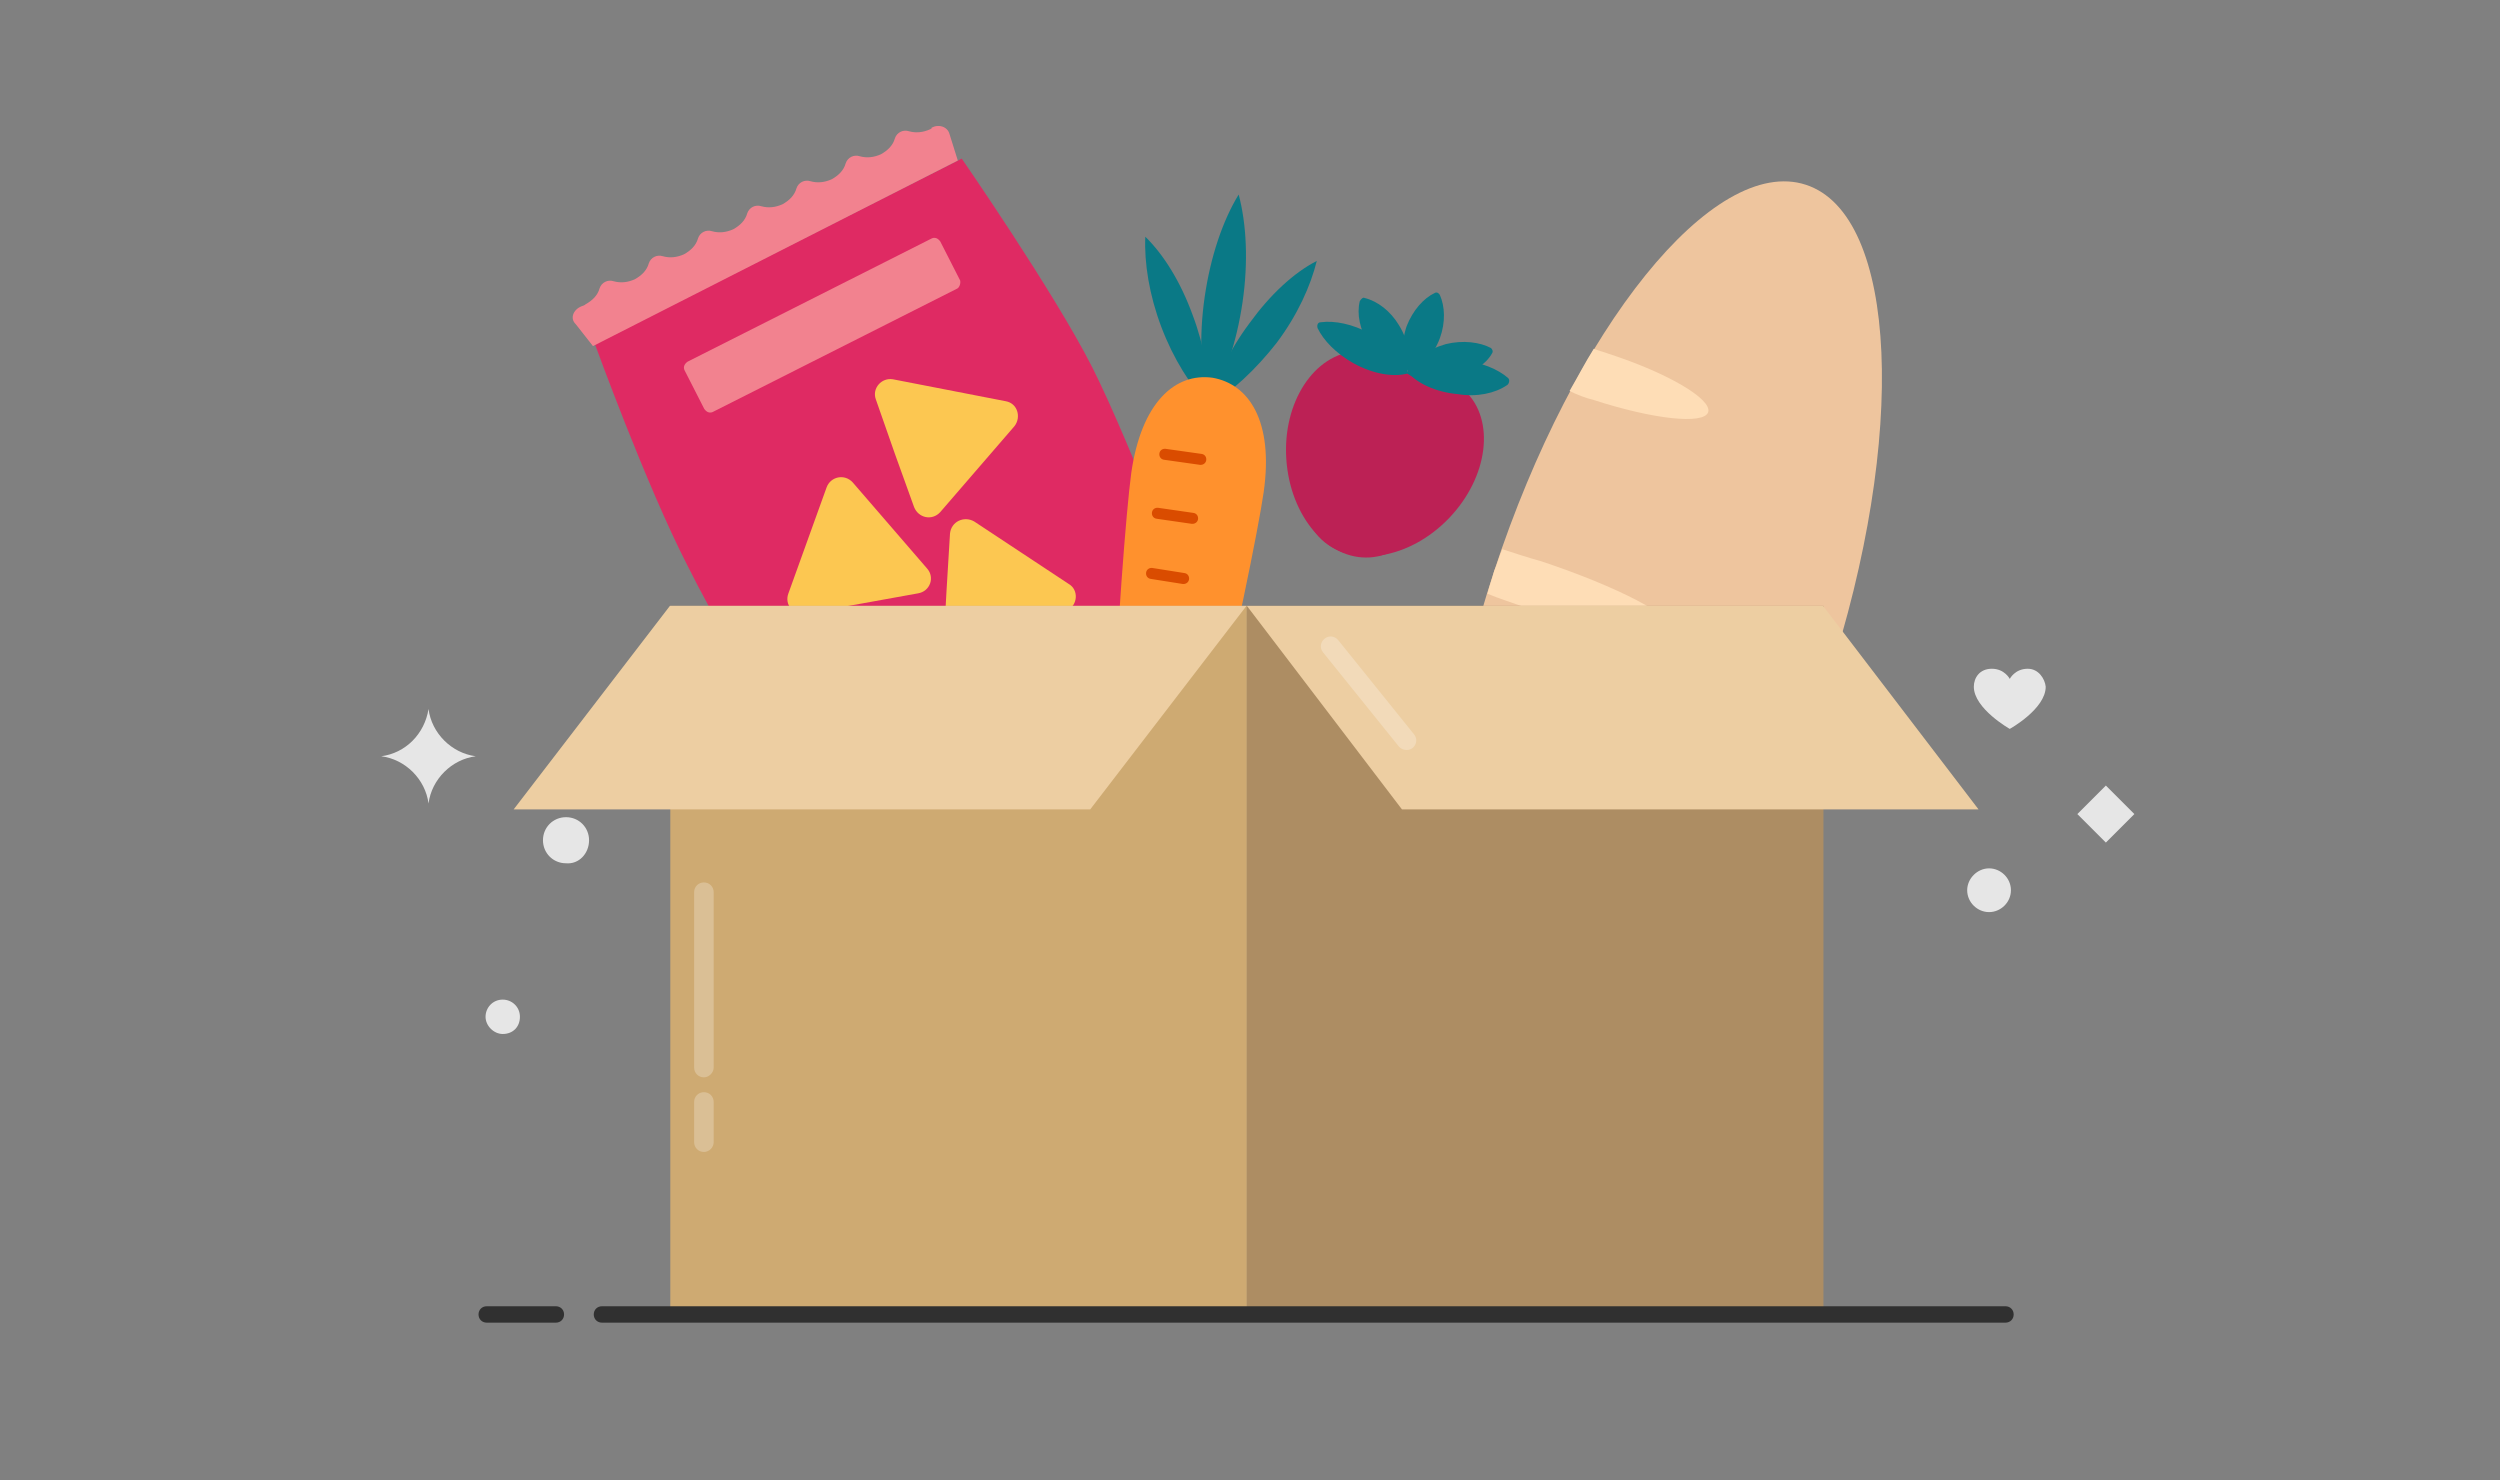 <?xml version="1.0" encoding="utf-8"?>
<!-- Generator: Adobe Illustrator 25.4.1, SVG Export Plug-In . SVG Version: 6.00 Build 0)  -->
<svg version="1.1" id="Layer_1" xmlns="http://www.w3.org/2000/svg" xmlns:xlink="http://www.w3.org/1999/xlink" x="0px" y="0px"
	 viewBox="0 0 640 379" style="enable-background:new 0 0 640 379;" xml:space="preserve">
<rect x="0" y="0" width="640" height="379" fill="#808080" stroke="none"/>
<style type="text/css">
	.st0{fill:#BC2155;}
	.st1{fill:#0A7986;}
	.st2{fill:#E6E6E6;}
	.st3{fill:#DF2A63;}
	.st4{fill:#F2828F;}
	.st5{fill:#FCC751;}
	.st6{fill:#EEC59E;}
	.st7{fill:#FEDDB6;}
	.st8{fill:#FF912D;}
	.st9{fill:#DA4C00;}
	.st10{fill:#CEAA72;}
	.st11{fill:#EDCEA2;}
	.st12{fill:#AD8D63;}
	.st13{fill:#303030;}
	.st14{opacity:0.25;}
	.st15{fill:#FFFFFF;}
</style>
<path class="st0" d="M350.7,142.7c10.9-0.7,19-13.1,18-27.7c-0.9-14.6-10.5-25.8-21.4-25.1c-10.9,0.7-19,13.1-18,27.7
	S339.8,143.4,350.7,142.7z"/>
<path class="st0" d="M370.9,132.7c10.1-10.5,12-25.2,4.1-32.7c-7.9-7.6-22.4-5.2-32.6,5.3c-10.1,10.5-12,25.2-4.1,32.8
	C346.2,145.5,360.8,143.2,370.9,132.7z"/>
<path class="st1" d="M385.8,98.6c0.5-0.3,0.8-1.3,0.3-1.8c-2.6-2.3-6.9-4.1-12.1-4.6c-5.6-0.5-10.8,0.8-13.6,3.1
	c2.3,2.8,7.2,5.1,12.8,5.6C378.1,101.7,382.7,100.7,385.8,98.6z"/>
<path class="st1" d="M382,90.4c0.3-0.5,0-1-0.3-1.3c-2.8-1.5-7.2-2.1-11.6-1c-4.6,1.3-8.5,4.1-10,7.4c2.8,2.1,7.4,2.8,12.3,1.5
	C376.8,95.6,380.4,93.3,382,90.4z"/>
<path class="st1" d="M349.4,76.3c-0.5-0.3-1,0.3-1.3,0.8c-0.8,3.3,0,7.2,2.3,11c2.6,4.1,6.4,6.7,9.8,7.2c1-3.3,0.5-8-2.1-12.1
	C356,79.7,352.7,77.1,349.4,76.3z"/>
<path class="st1" d="M368.6,75.5c-0.3-0.5-0.8-0.8-1.3-0.5c-2.8,1.3-5.6,4.4-7.2,8.5c-1.5,4.4-1.3,9,0.5,11.8c3.3-1,6.4-4.4,8-8.7
	C370.1,82.5,369.9,78.4,368.6,75.5z"/>
<path class="st1" d="M338.1,82.5c-0.8,0-1,0.8-0.8,1.5c1.5,3.1,4.6,6.4,9.2,9c5.1,2.8,10.3,3.6,13.9,2.6c-1-3.6-4.6-7.4-9.8-10.3
	C346.3,83,341.7,82,338.1,82.5z"/>
<path class="st2" d="M514.8,227.9c0-3.1-2.6-5.6-5.6-5.6s-5.6,2.6-5.6,5.6c0,3.1,2.6,5.6,5.6,5.6C512.2,233.5,514.8,231,514.8,227.9
	z"/>
<path class="st2" d="M519.1,171.2c-3.3,0-4.6,2.6-4.6,2.6s-1.3-2.6-4.6-2.6c-3.1,0-4.6,2.3-4.6,4.6c0,5.6,9.2,10.8,9.2,10.8
	s9.2-5.1,9.2-10.8C523.5,173.8,521.9,171.2,519.1,171.2z"/>
<path class="st2" d="M539.1,201.1l-7.3,7.3l7.3,7.3l7.3-7.3L539.1,201.1z"/>
<path class="st3" d="M152.3,88.1l93.9-47.5c0,0,23.6,34.1,33.4,53.4s28,67.5,28,67.5L213.7,209c0,0-24.6-38-37.7-64.2
	C165.4,124.2,152.3,88.1,152.3,88.1z"/>
<path class="st4" d="M238.1,33.1c-1.8,0.8-3.6,1-5.4,0.5c-1.5-0.5-3.1,0.3-3.6,1.8c-0.5,1.8-1.8,3.1-3.6,4.1c-1.8,0.8-3.6,1-5.4,0.5
	c-1.5-0.5-3.1,0.3-3.6,1.8c-0.5,1.8-1.8,3.1-3.6,4.1c-1.8,0.8-3.6,1-5.4,0.5c-1.5-0.5-3.1,0.3-3.6,1.8c-0.5,1.8-1.8,3.1-3.6,4.1
	c-1.8,0.8-3.6,1-5.4,0.5c-1.5-0.5-3.1,0.3-3.6,1.8c-0.5,1.8-1.8,3.1-3.6,4.1c-1.8,0.8-3.6,1-5.4,0.5c-1.5-0.5-3.1,0.3-3.6,1.8
	c-0.5,1.8-1.8,3.1-3.6,4.1c-1.8,0.8-3.6,1-5.4,0.5c-1.5-0.5-3.1,0.3-3.6,1.8c-0.5,1.8-1.8,3.1-3.6,4.1c-1.8,0.8-3.6,1-5.4,0.5
	c-1.5-0.5-3.1,0.3-3.6,1.8c-0.5,1.8-1.8,3.1-3.6,4.1c-0.3,0.3-0.5,0.3-1,0.5c-2.1,0.8-3.1,3.1-1.5,4.6l4.4,5.6l93.4-47.5l-2.1-6.7
	c-0.5-2.1-3.1-2.8-4.9-1.5C238.8,32.6,238.6,32.9,238.1,33.1z"/>
<path class="st4" d="M219.6,212.5c1.8-0.8,3.6-1,5.4-0.5c1.5,0.5,3.1-0.3,3.6-1.8c0.5-1.8,1.8-3.1,3.6-4.1c1.8-0.8,3.6-1,5.4-0.5
	c1.5,0.5,3.1-0.3,3.6-1.8c0.5-1.8,1.8-3.1,3.6-4.1c1.8-0.8,3.6-1,5.4-0.5c1.5,0.5,3.1-0.3,3.6-1.8c0.5-1.8,1.8-3.1,3.6-4.1
	c1.8-0.8,3.6-1,5.4-0.5c1.5,0.5,3.1-0.3,3.6-1.8c0.5-1.8,1.8-3.1,3.6-4.1c1.8-0.8,3.6-1,5.4-0.5c1.5,0.5,3.1-0.3,3.6-1.8
	c0.5-1.8,1.8-3.1,3.6-4.1c1.8-0.8,3.6-1,5.4-0.5c1.5,0.5,3.1-0.3,3.6-1.8c0.5-1.8,1.8-3.1,3.6-4.1c1.8-0.8,3.6-1,5.4-0.5
	c1.5,0.5,3.1-0.3,3.6-1.8c0.5-1.8,1.8-3.1,3.6-4.1c0.3-0.3,0.5-0.3,1-0.5c2.1-0.8,3.1-3.1,1.5-4.6l-4.4-5.6l-93.4,47.5l2.1,6.7
	c0.5,2.1,3.1,2.8,4.9,1.5C218.8,212.8,219.3,212.8,219.6,212.5z"/>
<path class="st4" d="M245,73.9l-62.6,31.6c-0.8,0.3-1.5,0-2.1-0.8l-5.1-10c-0.3-0.8,0-1.5,0.8-2.1L238.6,61c0.8-0.3,1.5,0,2.1,0.8
	l5.1,10C246,72.7,245.5,73.7,245,73.9z"/>
<path class="st5" d="M243.2,136.6c0.3-3.1,3.6-4.6,6.2-3.1l12.1,8l12.1,8c2.6,1.5,2.3,5.4-0.3,6.7l-13.1,6.7l-13.1,6.7
	c-2.6,1.3-5.9-0.8-5.6-3.6l0.8-14.6L243.2,136.6z"/>
<path class="st5" d="M224.2,102.2c-1-2.8,1.5-5.6,4.4-5.1l14.4,2.8l14.4,2.8c3.1,0.5,4.1,4.1,2.3,6.4l-9.5,11l-9.5,11
	c-2.1,2.3-5.6,1.5-6.7-1.3l-4.9-13.6L224.2,102.2z"/>
<path class="st5" d="M211.6,124.8c1-2.8,4.6-3.6,6.7-1.3l9.5,11l9.5,11c2.1,2.3,0.8,5.9-2.3,6.4l-14.4,2.6l-14.4,2.6
	c-3.1,0.5-5.4-2.3-4.4-5.1l4.9-13.6L211.6,124.8z"/>
<path class="st6" d="M467.9,174.2c20.5-62.4,18-119.2-5.6-126.9s-59.3,36.5-79.8,98.9s-18,119.2,5.6,126.9
	C411.7,280.8,447.4,236.6,467.9,174.2z"/>
<path class="st7" d="M408,102.4c15.1,4.9,28.2,6.4,29.3,3.1c1-3.3-10.3-10-25.4-14.9c-1.3-0.5-2.6-0.8-3.9-1.3
	c-2.1,3.3-4.1,7.2-6.2,10.8C403.9,101.1,405.9,101.9,408,102.4z"/>
<path class="st7" d="M380.8,152c3.1,1.3,6.4,2.3,10,3.6c19.5,6.4,36.2,9,37.2,5.6c1-3.3-13.9-11-33.4-17.5c-3.6-1-6.9-2.1-10-3.1
	c-0.8,1.8-1.3,3.8-2.1,5.6C382,148.1,381.3,149.9,380.8,152z"/>
<path class="st7" d="M373.3,208.4c15.1,4.9,28.2,6.4,29.3,3.1c1-3.3-10.3-10-25.4-14.9c-2.1-0.8-4.1-1.3-6.2-1.8
	c-0.5,4.4-1,8.5-1.5,12.3C370.8,207.7,372,207.9,373.3,208.4z"/>
<path class="st1" d="M319.9,82.7c-5.4,7.2-8.7,14.6-10.3,21c5.6-3.3,11.8-9,17.2-15.9c5.4-7.2,8.7-14.6,10.3-21
	C331.2,69.8,325.1,75.5,319.9,82.7z"/>
<path class="st1" d="M305.3,80.6c3.1,8.2,4.4,16.4,4.1,23.1c-4.6-4.9-9-11.8-12.1-20s-4.4-16.4-4.1-23.1
	C297.9,65.2,302.2,72.1,305.3,80.6z"/>
<path class="st1" d="M308.4,76c-1.5,10.3-1,20,1,27.5c4.1-6.7,7.2-15.9,8.7-26.2s1-20-1-27.5C313,56.5,309.9,65.7,308.4,76z"/>
<path class="st8" d="M323.5,126c-2.6,18.2-25.4,126-34.9,124.7c-9.2-1.3-1.5-111.1,1-129.6c2.6-18.2,11.3-25.7,20.8-24.4
	C319.7,98.3,326.1,107.8,323.5,126z"/>
<g>
	<path class="st9" d="M307.4,119c-0.1,0-0.1,0-0.2,0l-9.2-1.3c-0.8-0.1-1.3-0.8-1.2-1.6c0.1-0.8,0.8-1.3,1.6-1.2l9.2,1.3
		c0.8,0.1,1.3,0.8,1.2,1.6C308.7,118.5,308.1,119,307.4,119z"/>
</g>
<g>
	<path class="st9" d="M305.3,134.1c-0.1,0-0.1,0-0.2,0l-9-1.3c-0.8-0.1-1.3-0.8-1.2-1.6c0.1-0.8,0.8-1.3,1.6-1.2l9,1.3
		c0.8,0.1,1.3,0.8,1.2,1.6C306.6,133.6,306,134.1,305.3,134.1z"/>
</g>
<g>
	<path class="st9" d="M303,149.5c-0.1,0-0.1,0-0.2,0l-8.2-1.3c-0.8-0.1-1.3-0.8-1.2-1.6c0.1-0.8,0.8-1.3,1.6-1.2l8.2,1.3
		c0.8,0.1,1.3,0.8,1.2,1.6C304.3,149,303.7,149.5,303,149.5z"/>
</g>
<path class="st10" d="M319.2,155.1H171.6v180.2h147.6V155.1z"/>
<path class="st11" d="M279.1,207.2H131.5l40-52.1h147.6L279.1,207.2z"/>
<path class="st12" d="M466.8,155.1H319.2v180.2h147.6L466.8,155.1L466.8,155.1z"/>
<path class="st11" d="M358.9,207.2h147.6l-39.8-52.1H319.2L358.9,207.2z"/>
<path class="st2" d="M97.6,193.6c6.2,0.8,11.3,5.9,12.1,12.1c0.8-6.2,5.9-11.3,12.1-12.1c-6.2-0.8-11.3-5.9-12.1-12.1
	C108.7,187.9,103.8,192.8,97.6,193.6z"/>
<path class="st2" d="M150.8,215.1c0-3.3-2.6-5.9-5.9-5.9c-3.3,0-5.9,2.6-5.9,5.9c0,3.3,2.6,5.9,5.9,5.9
	C148.2,221.3,150.8,218.5,150.8,215.1z"/>
<path class="st2" d="M133.1,260.3c0-2.6-2.1-4.4-4.4-4.4c-2.6,0-4.4,2.1-4.4,4.4s2.1,4.4,4.4,4.4
	C131.3,264.7,133.1,262.9,133.1,260.3z"/>
<g>
	<path class="st13" d="M513.4,338.6H154.1c-1.2,0-2.1-0.9-2.1-2.1s0.9-2.1,2.1-2.1h359.3c1.2,0,2.1,0.9,2.1,2.1
		S514.6,338.6,513.4,338.6z"/>
</g>
<g>
	<path class="st13" d="M142.3,338.6h-17.7c-1.2,0-2.1-0.9-2.1-2.1s0.9-2.1,2.1-2.1h17.7c1.2,0,2.1,0.9,2.1,2.1
		S143.5,338.6,142.3,338.6z"/>
</g>
<g class="st14">
	<path class="st15" d="M360.1,192c-0.7,0-1.5-0.3-2-0.9L338.7,167c-0.9-1.1-0.7-2.6,0.4-3.5s2.6-0.7,3.5,0.4L362,188
		c0.9,1.1,0.7,2.6-0.4,3.5C361.2,191.8,360.7,192,360.1,192z"/>
</g>
<g class="st14">
	<path class="st15" d="M180.2,275.8c-1.4,0-2.5-1.1-2.5-2.5v-44.9c0-1.4,1.1-2.5,2.5-2.5s2.5,1.1,2.5,2.5v44.9
		C182.7,274.6,181.5,275.8,180.2,275.8z"/>
</g>
<g class="st14">
	<path class="st15" d="M180.2,294.9c-1.4,0-2.5-1.1-2.5-2.5v-10.3c0-1.4,1.1-2.5,2.5-2.5s2.5,1.1,2.5,2.5v10.3
		C182.7,293.8,181.5,294.9,180.2,294.9z"/>
</g>
</svg>
